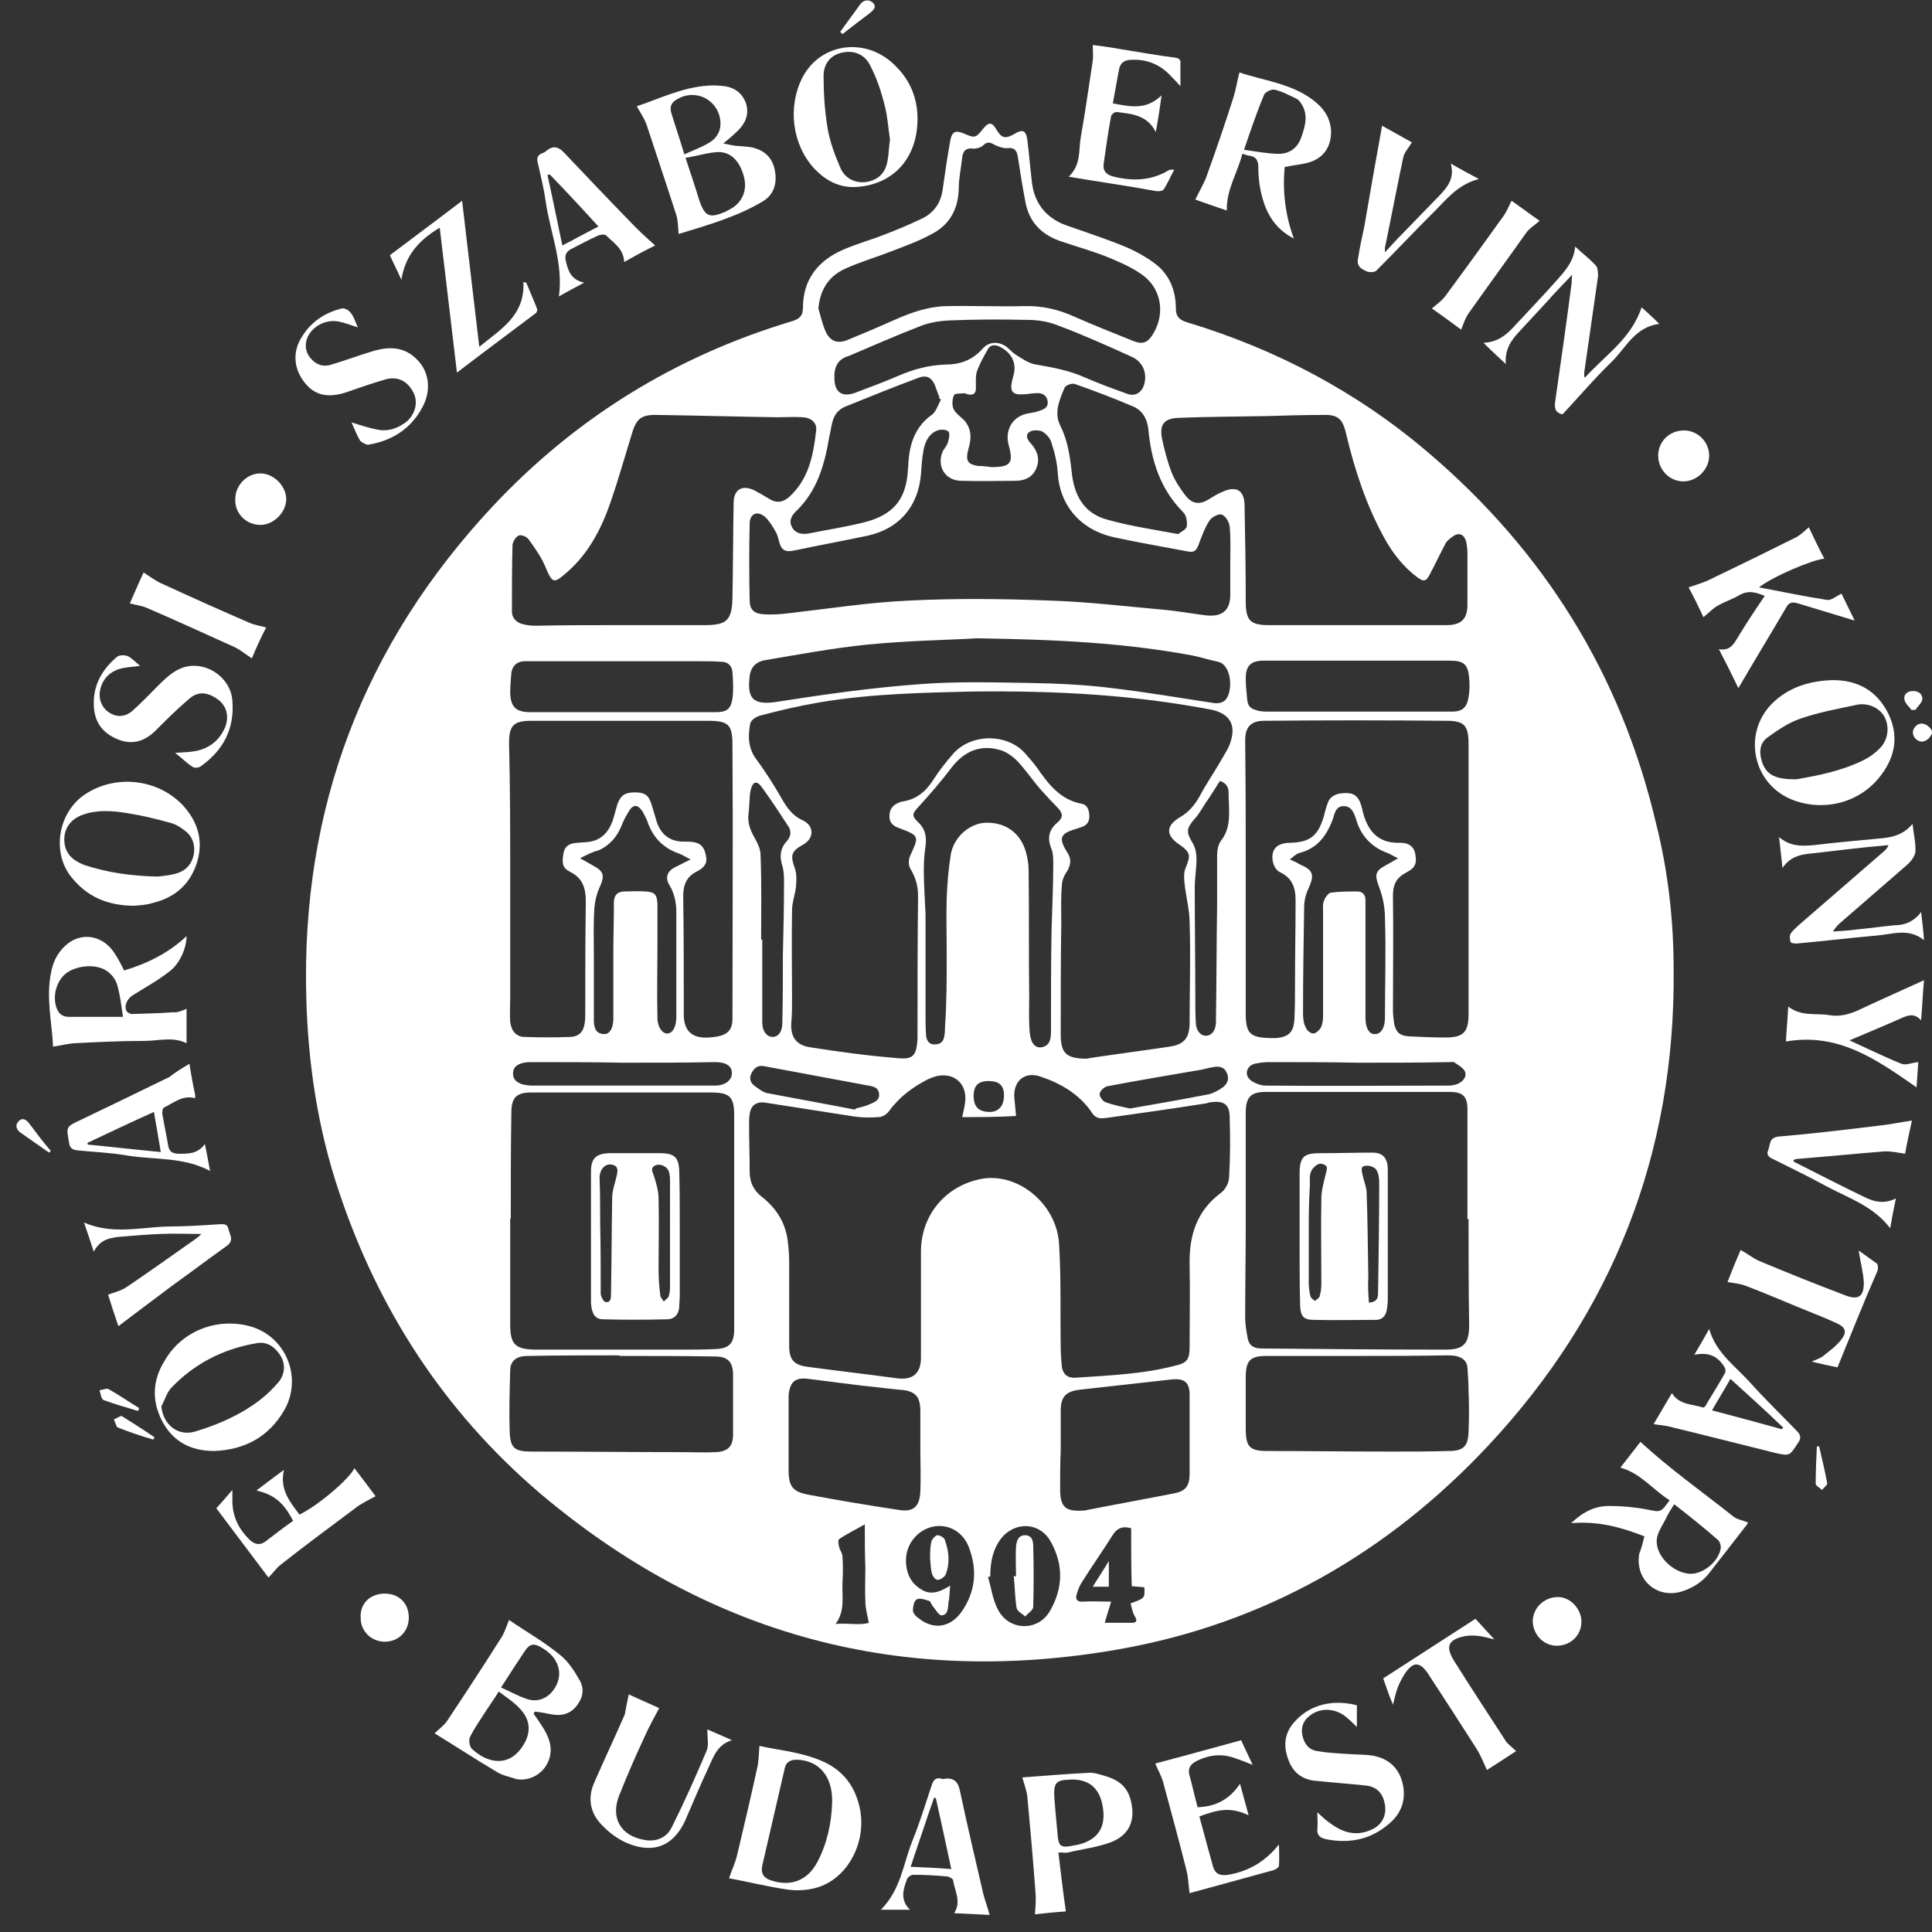 <svg width="72" height="72" viewBox="0 0 72 72" fill="none" xmlns="http://www.w3.org/2000/svg">
<rect x="0" y="0" width="72" height="72" fill="#333333" stroke="none"/>
<path d="M72 27.353C71.957 27.395 71.936 27.459 71.893 27.502C71.744 27.651 71.573 27.694 71.402 27.545C71.253 27.395 71.253 27.224 71.381 27.075C71.509 26.926 71.722 26.926 71.893 27.096C71.936 27.139 71.957 27.16 71.979 27.203C72 27.224 72 27.288 72 27.353Z" fill="white"/>
<path d="M62.372 36.146C62.436 42.976 60.109 48.909 55.455 53.882C51.719 57.874 47.13 60.499 41.728 61.459C33.638 62.889 26.401 60.968 20.103 55.633C16.559 52.602 14.104 48.824 12.631 44.406C11.841 42.058 11.478 39.625 11.414 37.17C11.222 30.127 13.549 24.023 18.352 18.879C21.448 15.571 25.184 13.266 29.539 11.964C29.795 11.879 29.923 11.772 29.923 11.473C29.923 10.427 30.478 9.723 31.396 9.317C31.93 9.083 32.485 8.933 33.018 8.72C33.467 8.549 33.915 8.357 34.363 8.144C34.812 7.93 35.068 7.546 35.132 7.055C35.217 6.457 35.303 5.86 35.409 5.262C35.474 4.899 35.602 4.835 35.943 4.985C36.327 5.156 36.37 5.134 36.626 4.814C36.84 4.537 36.968 4.537 37.139 4.835C37.331 5.156 37.459 5.177 37.779 5.006C38.121 4.793 38.249 4.857 38.291 5.262C38.355 5.774 38.398 6.308 38.462 6.842C38.569 7.61 39.017 8.144 39.743 8.4C40.469 8.656 41.195 8.891 41.921 9.189C42.326 9.36 42.711 9.574 43.052 9.83C43.586 10.235 43.821 10.833 43.821 11.495C43.821 11.793 43.949 11.921 44.226 12.007C47.556 13.01 50.588 14.611 53.235 16.873C57.547 20.544 60.408 25.133 61.71 30.661C62.159 32.432 62.372 34.268 62.372 36.146ZM36.135 25.773C34.556 25.816 32.527 25.837 30.521 26.179C29.773 26.307 29.048 26.477 28.322 26.67C28.172 26.712 27.98 26.84 27.959 26.968C27.874 27.417 27.874 27.843 28.151 28.249C28.471 28.676 28.77 29.145 29.048 29.615C29.261 29.999 29.475 30.362 29.88 30.554C30.072 30.64 30.222 30.767 30.243 31.002C30.243 31.237 30.094 31.387 29.902 31.493C29.475 31.728 29.453 31.899 29.624 32.368C29.688 32.56 29.688 32.795 29.667 33.009C29.645 33.307 29.517 33.606 29.517 33.926C29.496 35.036 29.517 36.125 29.517 37.235C29.517 37.491 29.517 37.768 29.496 38.024C29.432 38.579 29.624 38.942 30.179 39.027C31.268 39.198 32.357 39.347 33.445 39.433C34.043 39.497 34.15 39.326 34.193 38.729C34.193 38.686 34.193 38.622 34.193 38.579C34.193 36.85 34.193 35.122 34.214 33.393C34.214 33.03 34.129 32.71 33.936 32.39C33.851 32.262 33.851 32.048 33.915 31.899C34.257 31.152 34.278 31.152 33.488 30.853C33.296 30.789 33.147 30.661 33.147 30.426C33.147 30.191 33.232 30.042 33.445 29.935C33.51 29.914 33.574 29.871 33.638 29.871C34.15 29.786 34.492 29.508 34.769 29.081C34.983 28.74 35.239 28.42 35.495 28.121C36.157 27.331 37.523 27.31 38.206 28.078C38.355 28.249 38.505 28.42 38.633 28.59C39.06 29.209 39.508 29.807 40.319 29.956C40.533 29.999 40.597 30.213 40.597 30.426C40.597 30.64 40.49 30.767 40.277 30.832C40.213 30.853 40.149 30.874 40.085 30.896C39.508 31.066 39.444 31.237 39.764 31.749C39.935 32.005 39.914 32.219 39.764 32.475C39.658 32.624 39.572 32.816 39.572 33.009C39.53 33.457 39.551 33.926 39.551 34.375C39.53 35.762 39.53 37.149 39.53 38.536C39.53 39.241 39.722 39.433 40.426 39.454C40.49 39.454 40.533 39.454 40.597 39.433C41.6 39.283 42.582 39.156 43.586 39.006C44.119 38.921 44.312 38.707 44.333 38.174C44.333 36.914 44.376 35.634 44.333 34.375C44.333 33.884 44.184 33.371 44.141 32.88C44.119 32.71 44.119 32.496 44.184 32.347C44.376 31.877 44.376 31.771 43.949 31.472C43.436 31.13 43.436 30.767 43.991 30.447C44.312 30.255 44.525 29.999 44.717 29.658C44.952 29.209 45.251 28.783 45.507 28.334C45.635 28.1 45.806 27.865 45.87 27.609C46.062 26.99 45.806 26.606 45.187 26.456C42.283 25.901 39.444 25.73 36.135 25.773ZM35.858 41.631C35.9 41.439 35.943 41.269 35.965 41.098C36.071 40.351 35.495 39.903 34.79 40.137C34.726 40.159 34.641 40.201 34.577 40.223C34.001 40.521 33.51 40.884 33.125 41.418C33.04 41.525 32.89 41.631 32.741 41.631C32.442 41.653 32.143 41.653 31.844 41.61C30.756 41.439 29.645 41.269 28.557 41.098C28.194 41.034 27.98 41.183 27.938 41.525C27.916 41.653 27.916 41.802 27.916 41.93C27.916 42.506 27.938 43.083 27.938 43.659C27.938 44.043 28.066 44.342 28.386 44.598C28.962 45.046 29.304 45.623 29.368 46.348C29.411 46.668 29.411 46.989 29.411 47.309C29.411 48.269 29.411 49.23 29.411 50.169C29.411 50.681 29.603 50.873 30.094 50.937C31.204 51.086 32.314 51.214 33.424 51.364C34.022 51.449 34.321 51.172 34.321 50.596C34.321 49.272 34.321 47.97 34.321 46.647C34.321 45.281 35.239 44.193 36.562 43.936C37.907 43.68 39.359 44.833 39.466 46.327C39.551 47.629 39.508 48.931 39.53 50.211C39.53 50.446 39.551 50.702 39.572 50.937C39.615 51.215 39.786 51.364 40.085 51.343C41.323 51.257 42.582 51.214 43.799 50.894C44.248 50.788 44.333 50.66 44.333 50.19C44.333 49.166 44.354 48.162 44.333 47.138C44.312 46.049 44.589 45.132 45.507 44.449C45.678 44.321 45.806 44.064 45.806 43.851C45.849 43.125 45.849 42.378 45.827 41.653C45.827 41.162 45.614 41.012 45.144 41.076C45.08 41.076 45.016 41.098 44.952 41.119C43.735 41.311 42.518 41.482 41.301 41.653C41.088 41.674 40.874 41.738 40.704 41.482C40.234 40.778 39.53 40.372 38.761 40.116C38.185 39.924 37.758 40.287 37.8 40.906C37.822 41.119 37.843 41.333 37.864 41.589C37.181 41.631 36.541 41.631 35.858 41.631ZM46.425 32.774C46.425 34.439 46.425 36.082 46.425 37.747C46.425 38.515 46.575 38.665 47.343 38.686C47.407 38.686 47.471 38.686 47.556 38.686C48.047 38.643 48.218 38.451 48.24 37.96C48.261 37.555 48.261 37.17 48.261 36.765C48.261 35.698 48.282 34.609 48.282 33.542C48.282 33.073 48.154 32.71 47.685 32.496C47.556 32.432 47.45 32.24 47.428 32.069C47.364 31.643 47.599 31.408 48.09 31.408C48.816 31.387 49.115 31.152 49.328 30.447C49.371 30.277 49.414 30.106 49.478 29.935C49.542 29.722 49.713 29.615 49.926 29.572C50.438 29.508 50.631 29.615 50.759 30.127C50.929 30.917 51.314 31.451 52.21 31.408C52.467 31.408 52.701 31.536 52.744 31.835C52.808 32.176 52.744 32.347 52.403 32.518C52.04 32.71 51.911 32.966 51.911 33.371C51.933 34.801 51.911 36.231 51.911 37.64C51.911 37.811 51.933 37.982 51.954 38.131C52.018 38.472 52.168 38.6 52.509 38.622C52.958 38.643 53.406 38.665 53.854 38.665C54.537 38.665 54.729 38.472 54.729 37.789C54.729 36.189 54.729 34.609 54.729 33.009C54.729 31.258 54.729 29.508 54.729 27.758C54.729 27.032 54.58 26.862 53.897 26.862C51.634 26.84 49.371 26.84 47.108 26.862C46.617 26.862 46.404 27.096 46.404 27.587C46.425 29.337 46.425 31.066 46.425 32.774ZM19.014 32.688C19.014 34.182 19.014 35.698 19.014 37.192C19.014 37.491 18.993 37.789 19.014 38.088C19.057 38.43 19.249 38.643 19.548 38.643C20.124 38.665 20.701 38.665 21.277 38.643C21.576 38.622 21.747 38.451 21.789 38.131C21.811 38.003 21.811 37.853 21.811 37.725C21.811 36.359 21.811 34.972 21.832 33.606C21.832 33.115 21.725 32.731 21.256 32.496C20.957 32.347 20.935 32.176 21 31.792C21.064 31.493 21.256 31.429 21.512 31.408C21.619 31.408 21.704 31.387 21.811 31.387C22.344 31.365 22.665 31.066 22.835 30.575C22.899 30.383 22.942 30.191 23.006 29.978C23.134 29.636 23.284 29.53 23.668 29.53C24.031 29.53 24.18 29.636 24.287 29.999C24.351 30.213 24.415 30.426 24.479 30.64C24.65 31.13 24.992 31.365 25.483 31.365C25.611 31.365 25.739 31.365 25.867 31.387C26.08 31.429 26.208 31.536 26.273 31.749C26.379 32.091 26.337 32.283 25.974 32.475C25.589 32.667 25.461 32.966 25.461 33.393C25.483 34.865 25.483 36.338 25.483 37.811C25.483 38.43 25.803 38.707 26.422 38.665C27.062 38.622 27.297 38.451 27.297 37.96C27.297 34.567 27.319 31.173 27.297 27.779C27.297 26.99 27.148 26.862 26.358 26.862C24.18 26.862 21.982 26.862 19.804 26.862C19.142 26.862 18.971 27.032 18.971 27.694C19.014 29.38 19.014 31.045 19.014 32.688ZM45.849 20.992C45.849 20.544 45.87 20.075 45.827 19.626C45.806 19.456 45.678 19.221 45.528 19.178C45.422 19.135 45.166 19.264 45.08 19.392C44.909 19.648 44.803 19.947 44.696 20.224C44.589 20.523 44.525 20.608 44.226 20.544C43.33 20.373 42.454 20.224 41.558 20.032C40.149 19.733 39.487 18.709 39.423 17.663C39.401 17.279 39.316 16.894 39.188 16.51C39.145 16.339 38.996 16.169 38.846 16.083C38.718 16.019 38.462 16.019 38.355 16.105C38.185 16.233 38.313 16.425 38.441 16.553C38.676 16.83 38.761 17.129 38.612 17.471C38.462 17.812 38.163 17.919 37.822 17.919C37.16 17.919 36.498 17.94 35.836 17.919C35.239 17.919 34.918 17.407 35.111 16.873C35.153 16.745 35.281 16.638 35.324 16.489C35.367 16.361 35.409 16.147 35.345 16.083C35.26 15.998 35.047 15.998 34.94 16.041C34.641 16.147 34.492 16.425 34.427 16.724C34.363 17.044 34.342 17.364 34.321 17.684C34.214 18.879 33.51 19.712 32.314 19.968C31.396 20.16 30.478 20.331 29.56 20.523C29.261 20.587 29.112 20.48 29.048 20.224C29.005 20.096 28.984 19.947 28.92 19.84C28.813 19.648 28.685 19.434 28.535 19.285C28.236 19.007 27.938 19.135 27.938 19.52C27.916 20.48 27.916 21.441 27.938 22.38C27.938 22.721 28.108 22.87 28.45 22.892C28.77 22.913 29.112 22.892 29.432 22.849C30.926 22.678 32.421 22.444 33.915 22.38C35.644 22.294 37.373 22.316 39.081 22.38C40.49 22.422 41.921 22.593 43.33 22.721C43.863 22.764 44.418 22.87 44.952 22.934C45.55 22.999 45.849 22.742 45.849 22.166C45.849 21.782 45.849 21.377 45.849 20.992ZM54.729 45.43C54.708 45.43 54.687 45.43 54.687 45.43C54.687 44.064 54.687 42.699 54.687 41.333C54.687 40.842 54.495 40.692 54.025 40.692C51.741 40.692 49.456 40.692 47.172 40.692C46.617 40.692 46.425 40.884 46.425 41.461C46.425 42.827 46.425 44.193 46.425 45.559C46.425 46.732 46.404 47.928 46.404 49.102C46.404 49.336 46.446 49.592 46.489 49.827C46.532 50.126 46.703 50.254 47.001 50.254C49.286 50.275 51.591 50.297 53.876 50.297C54.559 50.297 54.751 50.062 54.751 49.379C54.729 48.077 54.729 46.754 54.729 45.43ZM19.035 45.409H19.014C19.014 46.732 19.014 48.034 19.014 49.358C19.014 50.083 19.185 50.275 19.911 50.297C19.975 50.297 20.039 50.297 20.124 50.297C21.875 50.297 23.625 50.297 25.397 50.297C25.824 50.297 26.251 50.297 26.678 50.275C27.169 50.254 27.361 50.062 27.361 49.55C27.361 46.882 27.361 44.214 27.361 41.567C27.361 40.863 27.19 40.714 26.486 40.714C24.244 40.714 22.024 40.714 19.783 40.714C19.249 40.714 19.057 40.906 19.057 41.461C19.035 42.763 19.035 44.086 19.035 45.409ZM23.177 23.297C24.202 23.297 25.226 23.297 26.251 23.297C27.084 23.297 27.276 23.127 27.297 22.273C27.319 21.099 27.319 19.925 27.34 18.751C27.34 18.239 27.66 18.047 28.13 18.282C28.322 18.388 28.514 18.495 28.685 18.602C28.941 18.751 29.154 18.73 29.389 18.538C30.137 17.876 30.307 16.98 30.414 16.062C30.457 15.763 30.243 15.571 29.923 15.55C29.603 15.528 29.282 15.55 28.962 15.55C27.489 15.528 25.995 15.486 24.522 15.464C23.903 15.443 23.711 15.592 23.54 16.19C23.284 17.022 23.049 17.855 22.771 18.666C22.43 19.669 21.96 20.587 21.17 21.291C20.615 21.782 20.594 21.761 20.295 21.056C20.146 20.715 19.911 20.395 19.697 20.096C19.612 19.989 19.398 19.904 19.313 19.968C19.206 20.032 19.099 20.203 19.099 20.331C19.078 21.142 19.078 21.974 19.078 22.785C19.078 23.02 19.228 23.191 19.462 23.255C19.612 23.297 19.783 23.319 19.953 23.319C21.021 23.297 22.088 23.297 23.177 23.297ZM50.609 23.297C51.719 23.297 52.808 23.297 53.918 23.297C54.452 23.297 54.687 23.063 54.687 22.55C54.687 21.889 54.687 21.248 54.687 20.587C54.687 20.459 54.665 20.331 54.644 20.203C54.559 19.882 54.345 19.818 54.089 20.032C54.004 20.096 53.897 20.181 53.854 20.288C53.662 20.651 53.491 21.014 53.299 21.377C53.15 21.675 53.064 21.697 52.808 21.505C52.296 21.12 51.911 20.629 51.591 20.053C50.908 18.815 50.481 17.492 50.161 16.147C50.033 15.592 49.841 15.443 49.286 15.464C48.581 15.464 47.877 15.486 47.172 15.507C46.084 15.528 45.016 15.528 43.927 15.571C43.372 15.592 43.202 15.827 43.308 16.361C43.394 16.766 43.5 17.172 43.65 17.577C43.778 17.898 43.97 18.196 44.184 18.474C44.44 18.794 44.717 18.815 45.059 18.602C45.23 18.495 45.4 18.388 45.571 18.324C46.084 18.09 46.382 18.282 46.382 18.858C46.404 20.053 46.425 21.227 46.425 22.422C46.425 23.127 46.596 23.297 47.3 23.297C48.432 23.297 49.52 23.297 50.609 23.297ZM30.499 11.495C30.585 11.793 30.649 12.092 30.777 12.37C30.948 12.732 31.225 12.818 31.588 12.668C32.164 12.434 32.762 12.178 33.339 11.921C33.958 11.644 34.577 11.431 35.239 11.409C36.199 11.388 37.16 11.431 38.142 11.409C38.804 11.388 39.401 11.516 40.021 11.793C40.746 12.113 41.494 12.412 42.241 12.711C42.561 12.839 42.753 12.775 42.924 12.519C43.415 11.793 43.33 10.854 42.646 10.299C42.262 10.001 41.814 9.808 41.365 9.616C40.746 9.36 40.106 9.189 39.487 8.976C38.782 8.72 38.334 8.25 38.206 7.482C38.099 6.927 38.014 6.372 37.928 5.817C37.886 5.604 37.8 5.497 37.566 5.518C37.416 5.54 37.245 5.476 37.096 5.412C36.904 5.305 36.797 5.262 36.648 5.412C36.562 5.497 36.391 5.54 36.285 5.54C36.007 5.497 35.879 5.625 35.858 5.881C35.815 6.265 35.73 6.65 35.73 7.034C35.708 7.802 35.388 8.378 34.726 8.72C34.257 8.976 33.744 9.168 33.232 9.36C32.634 9.595 32.036 9.766 31.481 10.022C30.884 10.299 30.563 10.79 30.499 11.495ZM50.588 50.532C49.456 50.532 48.325 50.532 47.194 50.532C46.596 50.532 46.425 50.702 46.425 51.321C46.425 51.962 46.425 52.602 46.425 53.242C46.425 53.925 46.575 54.075 47.236 54.075C48.773 54.075 50.289 54.096 51.826 54.096C52.552 54.096 53.278 54.096 53.982 54.075C54.537 54.075 54.708 53.904 54.729 53.37C54.751 52.858 54.751 52.346 54.729 51.855C54.729 51.556 54.708 51.257 54.687 50.958C54.665 50.702 54.473 50.574 54.238 50.532C54.132 50.51 54.004 50.51 53.897 50.51C52.787 50.532 51.677 50.532 50.588 50.532ZM23.134 50.532C23.07 50.51 23.006 50.51 22.921 50.51C21.832 50.51 20.765 50.51 19.676 50.532C19.249 50.532 19.035 50.702 19.014 51.044C18.993 51.812 18.971 52.559 18.993 53.327C19.014 53.968 19.163 54.096 19.825 54.096C21.683 54.096 23.54 54.117 25.419 54.117C25.846 54.117 26.251 54.139 26.678 54.117C27.126 54.096 27.319 53.904 27.319 53.456C27.319 52.709 27.319 51.983 27.319 51.236C27.319 50.766 27.126 50.553 26.657 50.553C25.504 50.532 24.308 50.532 23.134 50.532ZM36.413 23.788C35.324 23.852 33.808 23.874 32.314 24.023C31.054 24.151 29.795 24.386 28.535 24.599C28.215 24.642 27.98 24.834 27.938 25.197C27.852 25.944 27.98 26.307 28.941 26.157C30.713 25.88 32.506 25.624 34.299 25.496C35.666 25.389 37.075 25.432 38.441 25.453C39.444 25.474 40.448 25.517 41.451 25.645C42.711 25.794 43.97 26.008 45.23 26.2C45.358 26.221 45.528 26.2 45.635 26.115C45.955 25.859 45.934 24.791 45.4 24.663C45.08 24.599 44.76 24.493 44.44 24.429C41.921 23.959 39.38 23.831 36.413 23.788ZM35.281 35.57C35.281 34.865 35.26 34.161 35.281 33.457C35.303 32.923 35.345 32.39 35.431 31.856C35.538 31.194 36.135 30.682 36.733 30.661C37.459 30.64 38.014 31.024 38.227 31.728C38.291 31.963 38.334 32.197 38.334 32.454C38.355 34.012 38.334 35.57 38.355 37.128C38.355 37.576 38.334 38.046 38.377 38.494C38.419 38.899 38.59 39.07 38.825 39.027C39.145 38.963 39.167 38.686 39.167 38.43C39.167 37.17 39.167 35.933 39.188 34.673C39.209 33.862 39.252 33.03 39.252 32.219C39.252 32.027 39.252 31.813 39.188 31.643C39.017 31.237 39.081 30.917 39.423 30.64C39.636 30.447 39.615 30.298 39.38 30.063C39.167 29.85 38.975 29.636 38.782 29.423C38.484 29.081 38.227 28.697 37.907 28.356C37.736 28.185 37.502 28.014 37.267 27.95C36.541 27.737 35.943 27.993 35.474 28.59C35.089 29.103 34.662 29.594 34.235 30.063C34.001 30.319 33.958 30.383 34.214 30.64C34.492 30.896 34.534 31.194 34.492 31.536C34.449 31.813 34.427 32.112 34.427 32.411C34.427 32.966 34.47 33.521 34.492 34.076C34.492 35.335 34.492 36.573 34.492 37.832C34.492 38.088 34.492 38.344 34.513 38.6C34.534 38.793 34.641 38.942 34.854 38.921C35.068 38.921 35.175 38.793 35.196 38.579C35.217 38.472 35.217 38.387 35.217 38.28C35.281 37.405 35.281 36.487 35.281 35.57ZM34.299 54.075C34.299 53.584 34.299 53.093 34.299 52.602C34.299 52.026 34.107 51.833 33.531 51.791C33.061 51.748 32.592 51.684 32.143 51.641C31.46 51.556 30.798 51.471 30.115 51.385C29.624 51.321 29.432 51.513 29.389 52.004C29.389 52.132 29.389 52.282 29.389 52.41C29.389 53.199 29.389 54.01 29.389 54.8C29.389 55.376 29.539 55.59 30.094 55.697C31.225 55.91 32.378 56.102 33.51 56.273C34.043 56.358 34.278 56.145 34.299 55.569C34.321 55.078 34.299 54.565 34.299 54.075ZM39.53 54.053C39.508 54.523 39.508 55.014 39.508 55.483C39.508 56.166 39.7 56.337 40.362 56.294C40.405 56.294 40.469 56.294 40.512 56.273C41.6 56.059 42.668 55.867 43.757 55.654C44.184 55.569 44.333 55.376 44.333 54.928C44.333 53.946 44.333 52.965 44.333 51.983C44.333 51.513 44.141 51.364 43.671 51.407C42.518 51.535 41.387 51.663 40.234 51.791C39.722 51.855 39.53 52.047 39.53 52.58C39.53 53.05 39.53 53.562 39.53 54.053ZM35.068 14.888C35.047 14.867 35.025 14.867 35.004 14.845C35.004 14.803 35.004 14.76 34.983 14.739C34.94 14.611 34.876 14.461 34.833 14.333C34.705 14.056 34.513 13.97 34.235 14.077C33.317 14.418 32.421 14.781 31.524 15.144C31.247 15.251 31.076 15.464 31.012 15.763C30.969 15.934 30.948 16.105 30.905 16.275C30.734 17.3 30.457 18.303 29.667 19.05C29.496 19.221 29.389 19.413 29.517 19.648C29.645 19.882 29.88 19.925 30.137 19.882C30.777 19.754 31.439 19.648 32.079 19.498C33.296 19.221 33.744 18.623 33.83 17.599C33.83 17.492 33.851 17.385 33.851 17.279C33.894 16.532 34.107 15.891 34.748 15.443C34.897 15.315 34.961 15.08 35.068 14.888ZM31.097 14.098C31.097 14.611 31.375 14.824 31.887 14.632C32.442 14.418 32.976 14.226 33.51 13.992C34.065 13.757 34.62 13.607 35.239 13.586C35.751 13.586 36.221 13.437 36.605 13.01C36.84 12.732 37.181 12.711 37.48 12.903C37.608 12.989 37.715 13.138 37.864 13.223C38.099 13.373 38.334 13.543 38.612 13.586C39.231 13.693 39.828 13.8 40.405 14.056C40.939 14.29 41.472 14.483 42.006 14.675C42.283 14.781 42.518 14.653 42.625 14.376C42.775 13.928 42.604 13.479 42.155 13.287C41.259 12.882 40.362 12.476 39.444 12.135C39.081 11.985 38.676 11.921 38.27 11.921C37.288 11.9 36.327 11.9 35.345 11.943C34.983 11.964 34.577 12.028 34.235 12.178C33.36 12.519 32.485 12.903 31.631 13.266C31.247 13.373 31.076 13.65 31.097 14.098ZM43.906 19.904C44.013 19.818 44.205 19.733 44.226 19.626C44.248 19.456 44.226 19.221 44.098 19.093C43.244 18.239 42.903 17.172 42.796 15.998C42.753 15.614 42.582 15.294 42.219 15.144C41.515 14.845 40.789 14.568 40.063 14.312C39.957 14.269 39.722 14.354 39.679 14.44C39.487 14.888 39.273 15.379 39.508 15.848C39.786 16.404 39.871 16.98 39.935 17.556C40.021 18.452 40.383 19.135 41.28 19.37C42.113 19.605 42.988 19.733 43.906 19.904ZM23.198 26.541C24.351 26.541 25.504 26.541 26.657 26.541C27.084 26.541 27.233 26.435 27.297 26.029C27.34 25.709 27.319 25.368 27.297 25.047C27.276 24.813 27.126 24.663 26.892 24.663C26.593 24.642 26.315 24.642 26.016 24.642C23.945 24.642 21.875 24.642 19.825 24.642C19.719 24.642 19.633 24.642 19.526 24.642C19.249 24.663 19.099 24.813 19.057 25.069C19.035 25.325 19.014 25.581 19.014 25.837C19.035 26.371 19.249 26.541 19.783 26.541C20.914 26.541 22.046 26.541 23.198 26.541ZM50.609 24.621C50.118 24.621 49.627 24.621 49.158 24.621C48.474 24.621 47.77 24.621 47.087 24.621C46.617 24.621 46.425 24.813 46.425 25.282C46.425 25.496 46.446 25.73 46.468 25.944C46.489 26.328 46.575 26.413 46.937 26.499C47.066 26.52 47.194 26.52 47.322 26.52C49.029 26.52 50.737 26.52 52.445 26.52C53 26.52 53.555 26.52 54.11 26.52C54.495 26.52 54.665 26.371 54.729 25.987C54.772 25.752 54.772 25.496 54.751 25.261C54.708 24.77 54.559 24.621 54.046 24.621C52.894 24.621 51.762 24.621 50.609 24.621ZM21.619 31.984C21.811 32.091 21.96 32.176 22.11 32.262C22.515 32.475 22.537 32.646 22.344 33.073C22.238 33.307 22.174 33.563 22.152 33.82C22.11 34.417 22.131 35.036 22.131 35.634C22.131 36.423 22.131 37.213 22.131 38.003C22.131 38.259 22.174 38.515 22.494 38.536C22.707 38.558 22.857 38.344 22.857 37.96C22.857 37.17 22.857 36.381 22.857 35.591C22.857 34.929 22.878 34.289 22.878 33.627C22.878 33.35 23.027 33.222 23.284 33.222C23.54 33.222 23.796 33.201 24.052 33.222C24.394 33.243 24.479 33.329 24.501 33.67C24.501 34.225 24.501 34.759 24.501 35.314C24.501 36.189 24.479 37.064 24.501 37.939C24.501 38.28 24.693 38.536 24.885 38.515C25.077 38.494 25.205 38.259 25.205 37.896C25.205 36.594 25.205 35.292 25.205 34.012C25.205 33.649 25.141 33.307 24.949 32.987C24.778 32.71 24.863 32.475 25.141 32.326C25.312 32.24 25.483 32.155 25.739 32.027C25.547 31.941 25.44 31.856 25.312 31.813C24.757 31.621 24.372 31.258 24.159 30.703C24.116 30.554 24.031 30.405 23.967 30.277C23.775 29.956 23.583 29.956 23.412 30.277C23.305 30.447 23.22 30.618 23.156 30.789C22.985 31.194 22.729 31.493 22.323 31.685C22.067 31.749 21.875 31.856 21.619 31.984ZM48.069 32.027C48.261 32.112 48.346 32.155 48.453 32.219C48.944 32.432 48.987 32.603 48.773 33.094C48.667 33.307 48.602 33.563 48.602 33.798C48.581 35.122 48.56 36.445 48.56 37.768C48.56 37.96 48.581 38.152 48.667 38.302C48.709 38.408 48.837 38.515 48.944 38.515C49.029 38.515 49.158 38.408 49.222 38.302C49.286 38.174 49.307 38.024 49.307 37.875C49.307 36.594 49.307 35.292 49.307 34.012C49.307 33.862 49.286 33.692 49.35 33.542C49.392 33.435 49.52 33.265 49.606 33.265C49.926 33.222 50.268 33.222 50.588 33.222C50.78 33.222 50.887 33.35 50.887 33.542C50.887 33.67 50.887 33.798 50.887 33.926C50.887 35.271 50.887 36.594 50.887 37.939C50.887 38.323 51.036 38.558 51.25 38.536C51.463 38.536 51.613 38.302 51.613 37.939C51.613 36.701 51.655 35.442 51.613 34.204C51.613 33.798 51.527 33.393 51.378 33.009C51.228 32.603 51.25 32.454 51.655 32.24C51.783 32.176 51.911 32.091 52.104 31.984C51.911 31.899 51.826 31.835 51.719 31.792C51.122 31.579 50.716 31.152 50.545 30.554C50.46 30.298 50.374 30.042 50.076 30.042C49.777 30.042 49.734 30.319 49.67 30.533C49.435 31.152 49.094 31.621 48.41 31.792C48.282 31.835 48.218 31.92 48.069 32.027ZM45.464 29.103C45.272 29.402 45.102 29.679 44.909 29.956C44.781 30.149 44.675 30.362 44.504 30.533C44.205 30.896 44.205 31.002 44.44 31.408C44.546 31.579 44.589 31.792 44.589 32.005C44.589 32.368 44.525 32.731 44.525 33.073C44.525 34.46 44.546 35.847 44.546 37.213C44.546 37.533 44.546 37.853 44.568 38.174C44.589 38.387 44.717 38.6 44.952 38.6C45.187 38.579 45.294 38.387 45.315 38.131C45.315 38.088 45.315 38.046 45.315 38.024C45.336 36.616 45.336 35.207 45.358 33.777C45.358 33.137 45.358 32.518 45.358 31.877C45.358 31.685 45.4 31.472 45.507 31.323C45.763 31.002 45.806 30.64 45.806 30.255C45.806 30.02 45.785 29.764 45.785 29.53C45.785 29.359 45.721 29.188 45.464 29.103ZM28.365 35.015C28.386 35.015 28.386 35.015 28.407 35.015C28.407 36.039 28.407 37.085 28.407 38.11C28.407 38.43 28.578 38.643 28.791 38.643C29.005 38.643 29.154 38.451 29.154 38.131C29.176 37.277 29.176 36.445 29.176 35.591C29.197 34.695 29.218 33.798 29.218 32.902C29.218 32.688 29.218 32.475 29.154 32.262C29.048 31.92 29.069 31.621 29.325 31.344C29.475 31.173 29.496 30.981 29.389 30.81C29.069 30.319 28.749 29.828 28.407 29.359C28.215 29.081 28.066 29.103 27.98 29.423C27.916 29.7 27.938 30.02 27.895 30.319C27.852 30.661 27.959 30.938 28.13 31.237C28.236 31.429 28.343 31.643 28.343 31.856C28.386 32.902 28.365 33.948 28.365 35.015ZM36.947 17.407C37.672 17.407 37.779 17.257 37.587 16.574C37.438 15.998 37.758 15.486 38.355 15.4C38.484 15.379 38.612 15.358 38.718 15.315C38.932 15.251 39.081 15.165 39.039 14.931C38.996 14.717 38.825 14.632 38.612 14.653C38.441 14.653 38.291 14.696 38.121 14.696C37.736 14.717 37.63 14.589 37.715 14.205C37.736 14.141 37.736 14.098 37.758 14.034C37.907 13.543 37.715 13.159 37.267 12.925C37.096 12.839 36.904 12.839 36.818 13.01C36.669 13.266 36.52 13.543 36.413 13.821C36.349 14.013 36.37 14.248 36.37 14.461C36.37 14.675 36.263 14.739 36.071 14.696C36.029 14.696 35.986 14.653 35.922 14.653C35.794 14.675 35.602 14.653 35.559 14.717C35.495 14.845 35.474 15.037 35.516 15.187C35.559 15.336 35.708 15.464 35.836 15.571C36.135 15.827 36.221 16.169 36.135 16.553C36.114 16.638 36.093 16.724 36.071 16.809C35.986 17.172 36.071 17.3 36.434 17.364C36.605 17.364 36.776 17.385 36.947 17.407ZM23.198 39.604C22.088 39.582 20.957 39.582 19.847 39.582C19.74 39.582 19.633 39.582 19.526 39.604C19.313 39.646 19.121 39.753 19.121 39.988C19.099 40.223 19.27 40.351 19.484 40.415C19.59 40.436 19.719 40.457 19.825 40.457C22.088 40.457 24.372 40.457 26.635 40.457C27.02 40.457 27.276 40.265 27.276 39.988C27.276 39.732 27.062 39.582 26.657 39.582C25.504 39.604 24.351 39.604 23.198 39.604ZM50.609 39.604C49.499 39.582 48.41 39.582 47.3 39.582C47.108 39.582 46.937 39.604 46.745 39.646C46.446 39.732 46.361 40.073 46.617 40.265C46.767 40.372 46.98 40.457 47.172 40.457C49.435 40.479 51.719 40.457 53.982 40.457C54.089 40.457 54.217 40.436 54.324 40.393C54.516 40.308 54.665 40.137 54.601 39.945C54.537 39.796 54.367 39.71 54.217 39.604C54.174 39.561 54.089 39.582 54.025 39.582C52.894 39.604 51.762 39.604 50.609 39.604ZM36.904 58.749C36.882 58.749 36.861 58.77 36.818 58.77C36.947 59.175 36.989 59.624 37.203 60.008C37.63 60.798 38.718 60.798 39.145 60.008C39.615 59.175 39.636 58.322 39.167 57.468C38.804 56.785 37.971 56.678 37.416 57.212C37.011 57.639 36.904 58.194 36.904 58.749ZM35.409 59.09C35.388 59.325 35.388 59.538 35.345 59.73C35.324 59.922 35.345 60.179 35.089 60.2C34.983 60.2 34.854 59.965 34.748 59.837C34.705 59.794 34.684 59.688 34.641 59.666C34.492 59.624 34.299 59.538 34.171 59.602C34.065 59.645 34.022 59.88 34.022 60.008C34.022 60.115 34.129 60.243 34.235 60.307C34.79 60.755 35.409 60.648 35.815 60.093C36.349 59.346 36.434 58.535 36.114 57.681C35.922 57.148 35.452 56.849 34.961 56.87C34.427 56.892 33.958 57.276 33.808 57.809C33.68 58.3 33.83 58.877 34.193 59.133C34.556 59.432 34.876 59.432 35.409 59.09ZM42.155 56.956C41.814 56.849 41.6 56.977 41.451 57.233C41.088 57.809 40.682 58.386 40.319 58.962C40.234 59.09 40.17 59.261 40.127 59.41C40.063 59.602 40.149 59.709 40.362 59.688C40.682 59.666 41.003 59.688 41.408 59.688C41.323 59.987 41.237 60.221 41.173 60.477C41.494 60.477 41.835 60.477 42.177 60.477C42.369 60.477 42.39 60.392 42.283 60.221C42.198 60.072 42.177 59.901 42.134 59.752C42.668 59.56 42.668 59.56 42.646 59.154C42.497 59.133 42.348 59.133 42.177 59.111C42.155 58.428 42.155 57.703 42.155 56.956ZM31.866 41.354C31.866 41.333 31.887 41.333 31.887 41.311C32.036 41.269 32.186 41.247 32.335 41.183C32.527 41.098 32.784 41.034 32.762 40.778C32.741 40.479 32.463 40.479 32.25 40.436C30.99 40.201 29.731 39.967 28.471 39.732C28.258 39.689 28.108 39.796 28.023 39.967C27.916 40.137 27.938 40.329 28.108 40.457C28.258 40.564 28.407 40.692 28.578 40.735C29.688 40.948 30.777 41.14 31.866 41.354ZM42.113 41.311C43.095 41.14 44.077 40.97 45.059 40.778C45.23 40.735 45.422 40.628 45.571 40.521C45.763 40.372 45.827 40.18 45.699 39.945C45.593 39.732 45.379 39.732 45.187 39.774C45.016 39.796 44.845 39.86 44.675 39.881C43.543 40.073 42.412 40.265 41.28 40.479C41.152 40.5 41.003 40.65 40.981 40.756C40.96 40.842 41.088 41.034 41.195 41.076C41.494 41.183 41.814 41.247 42.113 41.311ZM32.229 56.806C31.866 57.02 31.545 57.169 31.268 57.361C31.225 57.383 31.247 57.553 31.268 57.639C31.289 57.745 31.375 57.852 31.396 57.98C31.417 58.322 31.417 58.663 31.396 59.005C31.375 59.496 31.503 60.029 31.14 60.52C31.61 60.477 32.036 60.584 32.378 60.477C32.314 60.157 32.25 59.922 32.25 59.688C32.229 59.261 32.25 58.855 32.25 58.428C32.229 57.916 32.229 57.404 32.229 56.806ZM36.285 40.842C36.285 41.247 36.477 41.439 36.882 41.439C37.224 41.439 37.416 41.204 37.416 40.82C37.416 40.457 37.245 40.287 36.84 40.287C36.456 40.287 36.285 40.457 36.285 40.842Z" fill="white"/>
<path d="M23.732 3.96C24.565 3.683 25.419 3.256 26.379 3.192C26.593 3.171 26.806 3.192 27.02 3.213C27.404 3.277 27.681 3.491 27.809 3.875C27.916 4.259 27.788 4.579 27.511 4.857C27.361 5.006 27.19 5.156 26.956 5.348C27.169 5.39 27.276 5.412 27.404 5.433C27.617 5.454 27.831 5.454 28.044 5.497C28.493 5.604 28.791 5.881 28.877 6.351C28.962 6.82 28.855 7.247 28.429 7.503C28.002 7.759 27.532 7.973 27.062 8.144C26.443 8.378 25.846 8.549 25.29 8.72C25.269 8.464 25.269 8.229 25.205 8.016C24.842 6.884 24.458 5.753 24.095 4.643C24.009 4.409 23.86 4.195 23.732 3.96ZM25.547 5.881C25.739 6.457 25.91 6.97 26.059 7.461C26.272 8.08 26.443 8.144 27.041 7.887C27.126 7.845 27.19 7.802 27.276 7.759C27.681 7.503 27.852 7.076 27.724 6.586C27.575 6.009 27.233 5.646 26.742 5.668C26.358 5.689 25.974 5.817 25.547 5.881ZM25.504 5.753C25.824 5.604 26.123 5.497 26.379 5.348C26.699 5.177 26.87 4.899 26.849 4.537C26.785 3.726 25.931 3.277 25.226 3.704C25.034 3.811 24.949 3.96 25.013 4.195C25.162 4.686 25.333 5.177 25.504 5.753Z" fill="white"/>
<path d="M16.196 64.597C16.367 64.426 16.559 64.298 16.666 64.127C17.349 63.103 18.032 62.057 18.694 61.011C18.801 60.84 18.865 60.627 18.971 60.371C19.59 60.798 20.274 61.182 20.871 61.673C21.17 61.908 21.405 62.27 21.597 62.612C21.789 62.932 21.725 63.273 21.49 63.572C21.256 63.871 20.935 63.956 20.573 63.892C20.359 63.85 20.145 63.807 19.932 63.786C19.911 63.807 19.889 63.85 19.889 63.871C19.996 64.021 20.103 64.17 20.209 64.341C20.444 64.704 20.615 65.109 20.466 65.557C20.295 66.07 19.783 66.39 19.249 66.304C19.014 66.219 18.736 66.176 18.502 66.027C17.712 65.557 16.965 65.066 16.196 64.597ZM18.587 63.039C18.416 63.316 18.245 63.551 18.096 63.786C17.904 64.085 17.691 64.383 17.52 64.725C17.456 64.832 17.498 65.088 17.584 65.173C18.203 65.749 19.035 65.877 19.548 64.96C19.804 64.49 19.74 64.042 19.356 63.658C19.142 63.423 18.865 63.252 18.587 63.039ZM18.672 62.889C19.014 63.039 19.313 63.209 19.633 63.316C19.996 63.444 20.38 63.316 20.615 62.996C21.021 62.462 20.871 61.801 20.209 61.417C19.911 61.225 19.74 61.246 19.548 61.545C19.249 61.993 18.971 62.42 18.672 62.889Z" fill="white"/>
<path d="M48.218 8.891C47.428 8.485 47.108 7.802 46.959 6.991C46.916 6.756 46.895 6.5 46.895 6.265C46.895 5.988 46.831 5.839 46.532 5.796C46.468 5.796 46.404 5.753 46.297 5.732C46.126 6.436 45.699 7.055 45.721 7.845C45.336 7.717 44.909 7.567 44.546 7.439C44.675 7.162 44.845 6.884 44.952 6.607C45.315 5.604 45.657 4.601 45.977 3.597C46.062 3.32 46.105 3.021 46.19 2.701C47.087 3 48.09 3.107 48.901 3.704C49.307 4.003 49.584 4.366 49.606 4.899C49.606 5.497 49.307 5.924 48.709 6.073C48.453 6.137 48.176 6.159 47.877 6.223C47.791 7.14 47.898 8.016 48.218 8.891ZM46.361 5.582C46.831 5.646 47.258 5.732 47.663 5.732C48.069 5.732 48.368 5.497 48.496 5.113C48.645 4.686 48.773 4.259 48.474 3.832C48.432 3.768 48.389 3.726 48.325 3.683C48.047 3.555 47.791 3.405 47.492 3.341C47.386 3.32 47.151 3.427 47.108 3.533C46.831 4.195 46.617 4.835 46.361 5.582Z" fill="white"/>
<path d="M61.283 57.255C60.408 56.913 59.554 56.678 58.551 56.764C58.999 56.337 59.447 56.123 59.96 56.123C60.429 56.123 60.92 56.166 61.369 56.252C61.902 56.358 61.881 56.38 62.222 55.91C61.603 55.526 61.155 54.907 60.387 54.694C60.643 54.373 60.899 54.032 61.134 53.733C62.244 54.758 63.461 55.611 64.614 56.529C64.763 56.636 64.955 56.657 65.147 56.742C65.126 56.764 65.105 56.828 65.062 56.87C64.614 57.447 64.165 58.023 63.717 58.599C63.461 58.941 63.098 59.176 62.692 59.304C61.753 59.602 60.92 58.877 61.091 57.895C61.176 57.703 61.219 57.489 61.283 57.255ZM62.393 56.059C62.287 56.23 62.201 56.358 62.137 56.486C62.009 56.764 61.817 57.02 61.753 57.297C61.646 57.874 62.222 58.535 62.884 58.642C63.375 58.727 64.016 58.258 64.123 57.724C64.144 57.617 64.101 57.447 64.016 57.383C63.503 56.934 62.97 56.508 62.393 56.059Z" fill="white"/>
<path d="M27.169 69.997C27.276 69.676 27.404 69.42 27.468 69.143C27.724 68.054 27.98 66.987 28.215 65.899C28.279 65.643 28.279 65.365 28.3 65.066C29.09 65.237 29.923 65.301 30.713 65.664C31.396 65.984 31.823 66.518 32.015 67.265C32.357 68.588 31.609 70.039 30.393 70.359C30.072 70.445 29.709 70.466 29.389 70.424C28.621 70.317 27.873 70.125 27.169 69.997ZM31.012 67.158C31.033 66.198 30.521 65.6 29.688 65.579C29.432 65.579 29.282 65.685 29.24 65.92C28.962 67.115 28.685 68.332 28.407 69.527C28.343 69.826 28.471 69.997 28.749 70.082C29.475 70.317 30.094 70.082 30.457 69.399C30.82 68.716 30.99 67.948 31.012 67.158Z" fill="white"/>
<path d="M6.952 37.597C6.952 38.024 6.952 38.43 6.952 38.878C6.44 38.622 5.906 38.792 5.373 38.792C4.497 38.792 3.643 38.835 2.768 38.878C2.512 38.899 2.256 38.963 1.978 39.006C1.936 38.088 1.701 37.149 1.914 36.189C2 35.762 2.213 35.399 2.555 35.143C3.11 34.737 3.836 34.887 4.241 35.484C4.391 35.698 4.497 35.911 4.625 36.167C5.479 35.911 6.269 35.527 6.952 34.887C6.952 35.292 6.739 35.868 6.333 36.189C5.906 36.53 5.394 36.808 4.924 37.106C4.732 37.234 4.604 37.512 4.732 37.704C4.775 37.747 4.86 37.789 4.924 37.789C5.415 37.768 5.928 37.768 6.419 37.725C6.632 37.747 6.782 37.661 6.952 37.597ZM4.583 37.896C4.519 37.448 4.476 37.106 4.391 36.786C4.348 36.594 4.241 36.402 4.092 36.274C3.75 35.932 3.024 35.932 2.555 36.21C2.192 36.423 1.978 36.936 2.064 37.405C2.128 37.725 2.277 37.896 2.576 37.896C3.238 37.896 3.878 37.896 4.583 37.896Z" fill="white"/>
<path d="M67.41 19.648C67.581 20.011 67.773 20.416 67.987 20.822C67.581 20.843 66.065 21.483 65.553 21.889C66.45 22.059 67.261 22.23 68.093 22.358C68.243 22.38 68.413 22.23 68.627 22.123C68.776 22.422 68.947 22.785 69.118 23.127C68.413 22.913 67.709 22.7 67.004 22.486C66.791 22.422 66.663 22.444 66.556 22.657C65.98 23.639 65.382 24.621 64.784 25.645C64.571 25.197 64.336 24.727 64.058 24.194C64.443 24.258 64.592 24.044 64.742 23.788C65.062 23.255 65.403 22.742 65.766 22.209C65.425 22.059 65.126 21.995 64.806 22.188C64.549 22.337 64.272 22.422 64.016 22.572C63.824 22.678 63.674 22.849 63.482 22.999C63.311 22.636 63.119 22.23 62.927 21.889C63.247 21.782 63.546 21.697 63.824 21.547C64.848 21.056 65.852 20.566 66.876 20.053C67.069 19.968 67.239 19.797 67.41 19.648Z" fill="white"/>
<path d="M68.307 25.346C69.225 25.346 69.929 25.731 70.356 26.563C70.762 27.374 70.655 28.164 70.1 28.889C69.353 29.893 68.029 30.255 66.855 29.828C65.275 29.252 64.891 27.225 66.151 26.115C66.748 25.581 67.496 25.368 68.307 25.346ZM66.962 29.039C67.709 28.911 68.627 28.74 69.481 28.313C69.694 28.206 69.887 28.057 70.057 27.886C70.356 27.587 70.42 27.118 70.249 26.755C70.079 26.392 69.63 26.179 69.203 26.264C68.499 26.414 67.794 26.542 67.111 26.776C66.663 26.926 66.257 27.203 65.873 27.481C65.574 27.694 65.553 28.036 65.66 28.377C65.809 28.847 66.129 29.06 66.962 29.039Z" fill="white"/>
<path d="M34.193 4.43C34.193 5.903 33.275 6.906 31.866 6.97C31.247 6.991 30.756 6.714 30.35 6.287C29.517 5.39 29.347 3.982 29.902 2.893C30.585 1.57 32.335 1.356 33.403 2.488C33.936 3.021 34.193 3.683 34.193 4.43ZM33.168 5.198C33.104 4.814 33.083 4.366 32.976 3.96C32.848 3.427 32.677 2.914 32.421 2.424C32.228 2.039 31.844 1.869 31.417 1.954C30.948 2.039 30.692 2.381 30.692 2.829C30.692 3.469 30.734 4.131 30.841 4.771C30.926 5.284 31.118 5.796 31.332 6.287C31.524 6.692 31.93 6.842 32.314 6.778C32.762 6.692 33.018 6.415 33.083 5.945C33.125 5.71 33.125 5.476 33.168 5.198Z" fill="white"/>
<path d="M7.977 54.074C7.123 54.074 6.461 53.733 6.056 52.986C5.65 52.218 5.672 51.449 6.141 50.702C6.782 49.592 8.084 49.101 9.301 49.422C10.646 49.784 11.286 51.321 10.603 52.538C10.027 53.541 9.13 54.032 7.977 54.074ZM6.013 52.41C6.077 53.093 6.632 53.541 7.273 53.349C8.127 53.093 8.959 52.73 9.685 52.175C9.962 51.961 10.197 51.727 10.411 51.471C10.624 51.172 10.646 50.809 10.432 50.489C10.219 50.169 9.92 49.976 9.536 50.062C8.297 50.275 7.23 50.83 6.376 51.727C6.205 51.919 6.141 52.175 6.013 52.41Z" fill="white"/>
<path d="M5.01 33.755C4.006 33.755 3.238 33.414 2.661 32.688C1.914 31.771 2.17 30.277 3.152 29.615C4.284 28.847 5.864 29.017 6.803 29.999C7.379 30.618 7.593 31.344 7.337 32.155C7.08 32.966 6.504 33.457 5.693 33.649C5.437 33.734 5.181 33.734 5.01 33.755ZM5.885 32.667C6.034 32.646 6.312 32.624 6.547 32.56C6.931 32.454 7.166 32.197 7.23 31.792C7.273 31.429 7.145 31.13 6.867 30.938C6.696 30.81 6.525 30.703 6.333 30.661C5.8 30.511 5.266 30.383 4.711 30.298C4.177 30.212 3.622 30.17 3.088 30.362C2.597 30.533 2.341 30.938 2.405 31.429C2.469 31.877 2.768 32.091 3.152 32.24C4.006 32.518 4.882 32.646 5.885 32.667Z" fill="white"/>
<path d="M38.099 66.24C38.91 66.176 39.722 66.112 40.554 66.069C40.768 66.048 41.003 66.133 41.216 66.197C41.856 66.389 42.134 66.752 42.198 67.435C42.241 67.969 42.006 68.417 41.408 68.652C40.896 68.844 40.341 68.908 39.807 69.036C39.722 69.057 39.615 69.036 39.444 69.036C39.53 69.783 39.615 70.487 39.722 71.234C39.359 71.256 38.932 71.299 38.569 71.341C38.59 71.064 38.612 70.786 38.59 70.53C38.505 69.356 38.398 68.182 38.291 67.008C38.27 66.752 38.185 66.539 38.099 66.24ZM39.295 67.03C39.316 67.35 39.359 67.777 39.401 68.225C39.444 68.844 39.487 68.887 40.106 68.759C40.149 68.759 40.191 68.737 40.213 68.737C40.938 68.545 41.237 68.076 41.088 67.286C40.96 66.582 40.512 66.261 39.786 66.326C39.359 66.347 39.252 66.454 39.295 67.03Z" fill="white"/>
<path d="M71.594 33.99C71.637 34.375 71.68 34.673 71.701 35.036C71.125 34.567 70.506 34.823 69.929 34.866C68.926 34.951 67.922 35.079 66.941 35.164C66.876 35.164 66.727 35.143 66.727 35.1C66.706 35.015 66.684 34.887 66.727 34.801C66.791 34.695 66.898 34.609 67.004 34.503C68.072 33.585 69.139 32.646 70.207 31.728C70.271 31.664 70.335 31.621 70.377 31.493C70.015 31.536 69.652 31.557 69.31 31.6C68.691 31.664 68.051 31.749 67.431 31.814C67.047 31.856 66.706 31.942 66.428 32.347C66.385 31.92 66.343 31.6 66.3 31.195C66.727 31.557 67.154 31.536 67.624 31.493C68.456 31.387 69.31 31.323 70.164 31.237C70.57 31.195 70.954 31.088 71.274 30.704C71.317 31.088 71.402 31.429 71.381 31.749C71.359 31.92 71.21 32.112 71.061 32.24C70.249 32.945 69.438 33.649 68.627 34.353C68.52 34.439 68.413 34.545 68.307 34.716C68.627 34.695 68.947 34.673 69.267 34.631C69.716 34.588 70.164 34.524 70.612 34.481C70.954 34.481 71.296 34.375 71.594 33.99Z" fill="white"/>
<path d="M58.593 10.235C58.252 10.598 57.953 10.897 57.675 11.217C57.313 11.601 56.971 11.985 56.608 12.37C56.309 12.69 56.074 13.031 56.117 13.565C55.818 13.287 55.562 13.053 55.285 12.775C55.797 12.754 56.117 12.498 56.395 12.199C56.928 11.623 57.483 11.046 57.996 10.47C58.316 10.107 58.657 9.744 58.7 9.189C58.978 9.446 59.255 9.659 59.469 9.894C59.554 9.979 59.554 10.171 59.554 10.299C59.383 11.495 59.212 12.668 59.042 13.864C59.042 13.928 59.02 13.992 59.063 14.077C59.81 13.245 60.792 12.626 61.177 11.452C61.39 11.644 61.603 11.836 61.838 12.071C60.942 12.178 60.6 12.946 60.088 13.458C59.426 14.098 58.828 14.803 58.23 15.443C57.953 15.379 57.932 15.208 57.953 14.995C58.166 13.501 58.38 12.028 58.572 10.534C58.572 10.47 58.572 10.385 58.593 10.235Z" fill="white"/>
<path d="M44.696 67.692C44.867 68.332 45.037 68.951 45.208 69.57C45.294 69.847 45.486 69.911 45.763 69.869C46.532 69.74 47.151 69.378 47.663 68.737C47.663 68.993 47.684 69.271 47.663 69.527C47.663 69.591 47.535 69.677 47.45 69.698C46.382 69.997 45.336 70.274 44.333 70.552C44.29 70.274 44.29 69.997 44.226 69.74C43.949 68.631 43.65 67.542 43.351 66.432C43.287 66.198 43.159 65.963 43.052 65.728C43.095 65.707 43.18 65.685 43.266 65.664C44.248 65.408 45.23 65.13 46.254 64.853C46.382 65.152 46.532 65.429 46.681 65.771C46.425 65.664 46.254 65.6 46.062 65.536C45.571 65.344 45.08 65.386 44.61 65.621C44.376 65.728 44.248 65.899 44.333 66.176C44.44 66.56 44.525 66.966 44.632 67.35C45.315 67.329 45.827 67.051 46.212 66.475C46.318 66.88 46.425 67.243 46.532 67.649C45.849 67.329 45.4 67.435 44.696 67.692Z" fill="white"/>
<path d="M39.828 6.585C40.298 6.137 40.191 5.604 40.277 5.113C40.447 4.174 40.576 3.213 40.725 2.253C40.746 2.082 40.725 1.89 40.725 1.677C41.045 1.719 41.387 1.762 41.728 1.826C42.411 1.933 43.095 2.061 43.778 2.146C43.927 2.167 44.013 2.21 43.991 2.381C43.991 2.616 43.991 2.872 43.991 3.213C43.842 3.042 43.735 2.936 43.65 2.85C43.244 2.402 42.732 2.189 42.113 2.231C41.878 2.253 41.75 2.36 41.707 2.573C41.622 3 41.558 3.405 41.472 3.854C42.091 3.96 42.689 4.131 43.287 3.555C43.223 4.046 43.159 4.451 43.073 4.921C42.753 4.28 42.155 4.238 41.6 4.174C41.536 4.174 41.429 4.259 41.408 4.323C41.301 4.899 41.216 5.497 41.131 6.095C41.088 6.372 41.237 6.521 41.515 6.585C42.219 6.756 42.903 6.735 43.543 6.351C43.586 6.329 43.65 6.308 43.757 6.329C43.628 6.564 43.522 6.82 43.372 7.055C43.33 7.119 43.18 7.14 43.073 7.119C42.027 6.927 40.96 6.778 39.828 6.585Z" fill="white"/>
<path d="M13.335 12.199C13.058 12.114 12.844 12.028 12.631 11.985C12.204 11.9 11.756 12.092 11.521 12.455C11.35 12.732 11.35 13.053 11.542 13.309C11.756 13.586 12.033 13.693 12.353 13.586C12.866 13.437 13.357 13.245 13.869 13.095C14.488 12.903 15.086 12.903 15.577 13.437C16.004 13.885 16.068 14.568 15.748 15.166C15.321 15.977 14.616 16.425 13.72 16.574C13.634 16.574 13.485 16.489 13.421 16.425C13.293 16.211 13.207 15.977 13.101 15.742C13.442 15.849 13.762 15.955 14.104 16.019C14.488 16.083 14.851 15.955 15.171 15.699C15.492 15.4 15.598 14.952 15.385 14.589C15.171 14.184 14.787 14.013 14.36 14.141C13.848 14.29 13.357 14.461 12.866 14.632C12.183 14.845 11.692 14.717 11.329 14.226C10.923 13.693 10.902 13.053 11.286 12.498C11.628 11.964 12.14 11.644 12.738 11.495C12.844 11.473 12.994 11.559 13.058 11.644C13.186 11.793 13.229 11.964 13.335 12.199Z" fill="white"/>
<path d="M5.223 24.813C4.967 24.855 4.775 24.855 4.583 24.898C4.135 24.983 3.814 25.282 3.729 25.73C3.665 26.051 3.793 26.371 4.049 26.542C4.327 26.734 4.647 26.734 4.924 26.499C5.266 26.2 5.565 25.88 5.885 25.56C6.269 25.176 6.675 24.791 7.273 24.813C7.977 24.834 8.618 25.41 8.66 26.115C8.746 27.16 8.319 27.972 7.465 28.569C7.401 28.612 7.23 28.633 7.166 28.569C6.952 28.441 6.782 28.249 6.526 28.057C6.782 28.036 6.952 28.036 7.123 28.014C7.721 27.95 8.148 27.651 8.383 27.118C8.554 26.712 8.447 26.307 8.127 26.072C7.721 25.773 7.358 25.752 7.017 26.072C6.59 26.435 6.205 26.819 5.8 27.225C5.394 27.63 4.924 27.779 4.369 27.545C3.772 27.289 3.494 26.862 3.494 26.2C3.494 25.474 3.836 24.919 4.369 24.471C4.455 24.407 4.647 24.407 4.754 24.45C4.903 24.514 5.031 24.663 5.223 24.813Z" fill="white"/>
<path d="M50.567 63.551C50.567 63.807 50.567 64.063 50.567 64.362C50.438 64.234 50.332 64.127 50.204 64.02C49.798 63.658 49.222 63.615 48.816 63.935C48.56 64.127 48.474 64.383 48.538 64.682C48.603 64.981 48.773 65.216 49.094 65.258C49.456 65.322 49.841 65.344 50.225 65.365C50.481 65.386 50.759 65.386 51.015 65.408C51.634 65.472 52.082 65.792 52.253 66.39C52.424 67.008 52.253 67.563 51.762 67.969C51.1 68.545 50.31 68.716 49.435 68.545C49.222 68.503 49.072 68.417 49.094 68.161C49.115 67.969 49.094 67.777 49.094 67.542C49.286 67.713 49.435 67.862 49.606 67.969C50.097 68.332 50.609 68.439 51.164 68.161C51.506 67.99 51.677 67.649 51.613 67.265C51.549 66.838 51.314 66.582 50.887 66.539C50.268 66.475 49.67 66.432 49.051 66.368C48.517 66.326 48.176 66.048 48.005 65.557C47.813 65.045 47.877 64.554 48.261 64.148C48.816 63.53 49.67 63.316 50.567 63.551Z" fill="white"/>
<path d="M17.861 12.925C18.672 12.263 19.569 11.751 19.505 10.513C19.548 10.513 19.569 10.534 19.612 10.534C19.74 10.854 19.889 11.174 20.017 11.516C20.039 11.559 19.996 11.644 19.975 11.665C19.014 12.391 18.032 13.117 17.029 13.885C16.815 12.071 16.602 10.299 16.388 8.485C15.641 8.933 15.107 9.488 14.958 10.427C14.809 10.086 14.659 9.808 14.531 9.51C15.406 8.848 16.303 8.186 17.221 7.482C17.434 9.317 17.648 11.089 17.861 12.925Z" fill="white"/>
<path d="M23.433 63.145C23.796 63.316 24.202 63.487 24.565 63.658C24.372 64.02 24.18 64.362 24.031 64.703C23.689 65.429 23.369 66.176 23.07 66.923C22.75 67.755 23.134 68.417 24.01 68.567C24.415 68.652 24.842 68.503 25.034 68.097C25.504 67.158 25.931 66.198 26.337 65.237C26.422 65.024 26.358 64.725 26.358 64.447C26.635 64.575 26.913 64.682 27.276 64.853C26.721 65.024 26.593 65.472 26.401 65.877C26.102 66.518 25.824 67.179 25.547 67.82C25.12 68.78 24.372 69.1 23.39 68.695C23.027 68.545 22.686 68.289 22.408 67.99C21.96 67.521 21.896 66.945 22.174 66.368C22.537 65.536 22.921 64.725 23.284 63.892C23.326 63.679 23.369 63.423 23.433 63.145Z" fill="white"/>
<path d="M23.262 9.766C23.241 9.275 22.878 9.061 22.601 8.784C22.558 8.72 22.366 8.741 22.28 8.784C21.939 8.933 21.597 9.125 21.256 9.296C21.085 9.403 21.042 9.531 21.085 9.723C21.17 10.086 21.277 10.427 21.768 10.534C21.405 10.726 21.128 10.876 20.829 11.046C20.999 9.808 20.508 8.677 20.338 7.525C20.274 7.034 20.145 6.543 20.039 6.052C19.996 5.881 20.039 5.775 20.21 5.71C20.274 5.689 20.338 5.646 20.38 5.604C20.637 5.412 20.829 5.476 21.042 5.71C21.832 6.543 22.622 7.375 23.433 8.208C23.732 8.528 24.052 8.827 24.415 9.147C24.031 9.339 23.668 9.531 23.262 9.766ZM20.487 6.5C20.466 6.5 20.423 6.522 20.402 6.522C20.594 7.375 20.765 8.25 20.957 9.147C21.426 8.912 21.832 8.677 22.302 8.442C21.683 7.759 21.085 7.119 20.487 6.5Z" fill="white"/>
<path d="M62.308 51.919C62.586 52.367 63.077 52.324 63.461 52.452C63.503 52.474 63.589 52.367 63.61 52.303C63.824 51.94 64.058 51.577 64.272 51.193C64.315 51.129 64.315 51.022 64.272 50.958C64.016 50.532 63.674 50.382 63.141 50.489C63.333 50.169 63.503 49.87 63.696 49.528C63.952 50.425 64.678 50.916 65.233 51.535C65.788 52.154 66.385 52.73 66.962 53.327C67.111 53.477 67.133 53.605 67.004 53.776C66.684 54.267 66.706 54.267 66.129 54.139C64.827 53.818 63.503 53.477 62.18 53.157C62.009 53.114 61.838 53.114 61.625 53.071C61.86 52.687 62.073 52.303 62.308 51.919ZM64.486 51.385C64.315 51.705 64.058 52.111 63.802 52.559C64.699 52.794 65.553 53.029 66.407 53.263C66.428 53.242 66.45 53.221 66.45 53.199C65.809 52.58 65.147 51.983 64.486 51.385Z" fill="white"/>
<path d="M36.882 71.363C36.434 71.341 36.007 71.32 35.559 71.299C35.836 70.872 35.58 70.466 35.516 70.061C35.516 70.018 35.388 69.954 35.324 69.933C34.897 69.89 34.449 69.868 34.022 69.868C33.958 69.868 33.83 69.954 33.808 70.018C33.659 70.402 33.531 70.808 33.915 71.171C33.552 71.171 33.211 71.171 32.826 71.171C33.574 70.424 33.659 69.463 34 68.609C34.278 67.926 34.491 67.222 34.726 66.518C34.79 66.326 34.876 66.24 35.068 66.283C35.132 66.304 35.175 66.304 35.239 66.283C35.559 66.261 35.708 66.411 35.772 66.731C36.05 68.033 36.349 69.314 36.648 70.594C36.712 70.829 36.797 71.064 36.882 71.363ZM34.876 67.008C34.854 67.008 34.833 67.008 34.812 66.987C34.513 67.841 34.235 68.695 33.936 69.57C34.449 69.591 34.94 69.612 35.452 69.655C35.26 68.737 35.068 67.884 34.876 67.008Z" fill="white"/>
<path d="M7.059 39.646C7.123 40.052 7.187 40.415 7.273 40.799C7.273 40.842 7.273 40.884 7.273 40.927C6.803 40.799 6.483 41.098 6.12 41.269C6.056 41.29 6.034 41.461 6.056 41.546C6.12 41.93 6.205 42.314 6.269 42.699C6.312 42.912 6.397 42.976 6.632 42.997C6.995 42.997 7.358 43.019 7.636 42.634C7.7 42.955 7.764 43.275 7.828 43.638C6.824 43.104 5.757 43.232 4.732 43.061C4.113 42.955 3.494 42.933 2.875 42.869C2.704 42.848 2.597 42.784 2.576 42.592C2.469 41.994 2.448 41.994 3.003 41.738C4.113 41.204 5.223 40.671 6.312 40.137C6.504 39.988 6.76 39.817 7.059 39.646ZM5.736 41.439C4.882 41.823 4.07 42.208 3.259 42.592C3.259 42.613 3.259 42.634 3.281 42.656C4.177 42.741 5.074 42.848 5.992 42.933C5.906 42.4 5.821 41.93 5.736 41.439Z" fill="white"/>
<path d="M9.557 55.547C9.898 55.291 10.197 55.056 10.582 54.779C10.411 55.526 10.816 55.974 11.158 56.444C11.841 56.123 13.037 55.099 13.207 54.715C13.485 55.078 13.762 55.44 13.997 55.761C13.72 55.91 13.442 56.038 13.207 56.23C12.289 56.913 11.371 57.596 10.475 58.3C10.304 58.428 10.176 58.621 10.005 58.791C9.365 57.938 8.703 57.062 8.062 56.209C8.255 55.995 8.425 55.803 8.66 55.526C8.66 55.718 8.66 55.825 8.66 55.931C8.66 56.508 8.895 56.977 9.279 57.361C9.471 57.553 9.685 57.617 9.92 57.425C10.261 57.169 10.582 56.913 10.923 56.678C10.56 55.974 10.197 55.697 9.557 55.547Z" fill="white"/>
<path d="M68.478 50.958C68.157 50.894 67.88 50.83 67.517 50.745C67.688 50.66 67.837 50.617 67.922 50.553C68.157 50.361 68.435 50.169 68.627 49.913C68.841 49.635 68.776 49.464 68.456 49.315C67.944 49.08 67.431 48.888 66.919 48.675C66.3 48.419 65.702 48.162 65.083 47.928C64.87 47.842 64.635 47.821 64.379 47.778C64.528 47.394 64.699 46.967 64.87 46.583C65.105 46.711 65.318 46.882 65.553 46.989C66.62 47.437 67.688 47.864 68.755 48.269C69.246 48.461 69.46 48.333 69.46 47.8C69.438 47.415 69.332 47.031 69.267 46.604C69.481 46.754 69.716 46.925 69.951 47.095C69.993 47.138 69.993 47.287 69.972 47.351C69.438 48.568 68.969 49.763 68.478 50.958Z" fill="white"/>
<path d="M56.501 65.258C56.138 65.493 55.754 65.749 55.413 65.963C55.284 65.685 55.178 65.408 55.028 65.173C54.431 64.234 53.833 63.316 53.235 62.398C52.915 61.907 52.659 61.907 52.338 62.398C52.232 62.569 52.146 62.74 52.082 62.91C52.018 63.081 51.975 63.273 51.911 63.529C51.762 63.167 51.655 62.868 51.548 62.548C52.701 61.801 53.833 61.075 54.986 60.328C55.199 60.563 55.413 60.798 55.69 61.096C55.434 61.032 55.284 60.99 55.114 60.968C54.943 60.947 54.772 60.947 54.623 60.968C53.961 61.096 53.854 61.352 54.196 61.907C54.815 62.889 55.455 63.871 56.096 64.853C56.16 64.981 56.352 65.109 56.501 65.258Z" fill="white"/>
<path d="M51.506 4.686C51.89 4.899 52.274 5.113 52.616 5.305C52.509 5.497 52.338 5.668 52.296 5.86C52.061 6.97 51.847 8.101 51.613 9.232C51.613 9.254 51.613 9.296 51.613 9.403C51.869 9.125 52.082 8.891 52.296 8.677C52.744 8.208 53.214 7.738 53.662 7.269C53.94 6.97 54.217 6.65 54.068 6.095C54.431 6.308 54.751 6.479 55.114 6.671C54.281 6.884 53.854 7.503 53.342 7.994C52.659 8.677 51.975 9.403 51.292 10.086C51.228 10.15 51.057 10.15 50.972 10.129C50.759 10.043 50.545 9.937 50.609 9.638C50.673 9.232 50.759 8.827 50.844 8.442C51.057 7.205 51.271 5.967 51.506 4.686Z" fill="white"/>
<path d="M4.412 49.422C4.263 48.995 4.134 48.589 4.028 48.248C4.263 48.163 4.519 48.098 4.711 47.97C5.565 47.394 6.397 46.797 7.251 46.199C7.337 46.135 7.401 46.092 7.507 45.986C6.952 45.986 6.461 45.964 5.97 45.986C5.458 46.007 4.967 46.05 4.455 46.092C4.07 46.135 3.729 46.199 3.494 46.647C3.366 46.263 3.259 45.921 3.131 45.559C4.199 46.028 5.245 45.729 6.291 45.708C6.931 45.708 7.55 45.665 8.191 45.623C8.34 45.623 8.468 45.601 8.511 45.793C8.554 46.007 8.746 46.22 8.447 46.434C7.785 46.903 7.145 47.394 6.483 47.864C5.8 48.376 5.116 48.888 4.412 49.422Z" fill="white"/>
<path d="M66.855 43.296C67.752 43.744 68.648 44.214 69.545 44.641C69.865 44.79 70.228 44.875 70.655 44.662C70.57 45.068 70.506 45.388 70.442 45.772C69.823 44.961 68.926 44.662 68.115 44.235C67.453 43.872 66.791 43.552 66.108 43.211C65.959 43.147 65.809 43.061 65.894 42.869C65.98 42.656 65.916 42.4 66.279 42.357C67.538 42.25 68.776 42.101 70.015 41.951C70.42 41.909 70.826 41.823 71.253 41.759C71.146 42.229 71.061 42.634 70.997 42.997C70.719 42.955 70.442 42.891 70.186 42.912C69.118 42.997 68.051 43.104 66.983 43.189C66.941 43.189 66.876 43.211 66.834 43.232C66.834 43.232 66.834 43.253 66.855 43.296Z" fill="white"/>
<path d="M71.424 40.522C69.951 39.497 68.52 38.472 66.556 38.814C66.578 38.387 66.62 37.96 66.642 37.512C67.133 37.896 67.688 37.747 68.179 37.832C68.542 37.896 68.883 37.811 69.225 37.661C70.036 37.277 70.869 36.914 71.701 36.53C71.659 37 71.637 37.491 71.594 38.024C71.338 37.747 71.125 37.832 70.869 37.939C70.249 38.216 69.63 38.472 68.926 38.771C69.63 39.092 70.228 39.39 70.869 39.646C71.018 39.71 71.253 39.604 71.488 39.582C71.466 39.881 71.445 40.223 71.424 40.522Z" fill="white"/>
<path d="M53.363 11.495C53.534 11.345 53.726 11.217 53.854 11.046C54.58 10.065 55.306 9.061 56.01 8.08C56.138 7.909 56.224 7.695 56.331 7.482C56.672 7.717 57.035 7.994 57.377 8.229C57.206 8.378 57.035 8.485 56.907 8.634C56.181 9.659 55.434 10.683 54.708 11.708C54.601 11.879 54.537 12.071 54.452 12.284C54.11 12.028 53.726 11.751 53.363 11.495Z" fill="white"/>
<path d="M9.386 24.535C9.151 24.386 8.959 24.215 8.724 24.108C7.636 23.618 6.568 23.127 5.479 22.657C5.287 22.572 5.074 22.55 4.839 22.486C5.01 22.102 5.181 21.697 5.351 21.334C5.586 21.483 5.8 21.654 6.056 21.761C7.123 22.252 8.212 22.742 9.301 23.212C9.493 23.297 9.685 23.319 9.92 23.383C9.728 23.746 9.536 24.172 9.386 24.535Z" fill="white"/>
<path d="M62.756 16.041C63.269 16.041 63.696 16.468 63.696 16.98C63.696 17.492 63.247 17.94 62.735 17.94C62.223 17.94 61.796 17.513 61.796 16.98C61.796 16.446 62.223 16.041 62.756 16.041Z" fill="white"/>
<path d="M8.767 18.602C8.767 18.09 9.194 17.642 9.706 17.642C10.197 17.642 10.667 18.111 10.667 18.602C10.667 19.093 10.197 19.562 9.706 19.562C9.173 19.562 8.746 19.136 8.767 18.602Z" fill="white"/>
<path d="M14.339 59.389C14.873 59.389 15.235 59.752 15.235 60.285C15.235 60.798 14.851 61.182 14.339 61.182C13.848 61.182 13.442 60.798 13.442 60.307C13.399 59.773 13.784 59.389 14.339 59.389Z" fill="white"/>
<path d="M58.017 61.331C57.526 61.331 57.142 60.926 57.12 60.435C57.12 59.923 57.547 59.517 58.06 59.517C58.529 59.517 58.935 59.965 58.935 60.435C58.935 60.947 58.529 61.331 58.017 61.331Z" fill="white"/>
<path d="M1.829 42.955C1.466 42.699 1.124 42.464 0.761 42.208C0.612 42.101 0.548 41.93 0.697 41.781C0.847 41.631 0.996 41.738 1.103 41.887C1.359 42.229 1.615 42.57 1.893 42.891C1.872 42.912 1.85 42.933 1.829 42.955Z" fill="white"/>
<path d="M5.714 53.648C5.266 53.52 4.818 53.37 4.391 53.199C4.327 53.178 4.305 53.007 4.241 52.901C4.348 52.858 4.497 52.751 4.54 52.773C4.946 53.029 5.351 53.285 5.757 53.562C5.736 53.605 5.736 53.626 5.714 53.648Z" fill="white"/>
<path d="M67.794 53.904C67.901 54.352 68.008 54.821 68.093 55.27C68.115 55.334 67.965 55.44 67.901 55.526C67.816 55.44 67.666 55.376 67.666 55.291C67.666 54.821 67.688 54.373 67.709 53.904C67.709 53.904 67.752 53.904 67.794 53.904Z" fill="white"/>
<path d="M5.138 52.581C4.711 52.453 4.263 52.324 3.857 52.175C3.772 52.132 3.75 51.94 3.708 51.812C3.836 51.791 3.985 51.727 4.049 51.77C4.433 51.983 4.796 52.239 5.181 52.474C5.181 52.517 5.159 52.559 5.138 52.581Z" fill="white"/>
<path d="M31.311 1.186C31.567 0.844 31.802 0.503 32.058 0.161C32.186 -0.009 32.378 -0.031 32.527 0.097C32.698 0.268 32.527 0.396 32.399 0.503C32.058 0.759 31.716 1.015 31.396 1.271C31.353 1.228 31.332 1.207 31.311 1.186Z" fill="white"/>
<path d="M71.231 26.456C71.146 26.328 70.997 26.221 70.975 26.072C70.933 25.858 71.103 25.752 71.296 25.752C71.488 25.752 71.658 25.858 71.637 26.072C71.616 26.2 71.466 26.328 71.381 26.456C71.338 26.456 71.296 26.456 71.231 26.456Z" fill="white"/>
<path d="M51.719 46.113C51.719 46.882 51.719 47.65 51.719 48.419C51.719 48.568 51.698 48.717 51.677 48.845C51.634 49.037 51.506 49.187 51.292 49.187C50.524 49.187 49.734 49.208 48.965 49.187C48.581 49.187 48.474 49.059 48.453 48.675C48.432 47.885 48.432 47.117 48.432 46.327C48.432 45.473 48.432 44.619 48.432 43.744C48.432 43.125 48.581 42.976 49.179 42.976C49.841 42.976 50.481 42.955 51.143 42.955C51.527 42.955 51.719 43.147 51.719 43.595C51.719 44.47 51.719 45.281 51.719 46.113ZM48.773 45.964C48.773 46.583 48.773 47.202 48.773 47.8C48.773 47.97 48.795 48.141 48.837 48.312C48.859 48.376 48.944 48.44 49.008 48.483C49.072 48.419 49.157 48.376 49.179 48.312C49.222 48.162 49.243 48.013 49.243 47.842C49.243 46.775 49.222 45.729 49.243 44.662C49.243 44.385 49.328 44.086 49.392 43.808C49.414 43.702 49.478 43.552 49.435 43.467C49.392 43.403 49.222 43.339 49.136 43.382C49.029 43.424 48.901 43.552 48.859 43.659C48.795 43.808 48.816 44 48.816 44.171C48.773 44.812 48.773 45.388 48.773 45.964ZM51.015 48.547C51.292 48.525 51.356 48.397 51.356 48.205C51.378 46.839 51.399 45.452 51.399 44.086C51.399 43.915 51.378 43.723 51.292 43.595C51.228 43.488 51.015 43.424 50.887 43.446C50.673 43.467 50.759 43.659 50.78 43.787C50.823 44 50.908 44.193 50.929 44.406C50.972 45.473 50.972 46.54 50.993 47.607C50.972 47.928 50.993 48.226 51.015 48.547Z" fill="white"/>
<path d="M22.024 46.092C22.024 45.281 22.024 44.47 22.024 43.659C22.024 43.168 22.216 42.997 22.686 42.976C23.326 42.976 23.967 42.976 24.607 42.976C25.12 42.976 25.29 43.125 25.312 43.616C25.333 44.278 25.333 44.94 25.333 45.601C25.333 46.498 25.333 47.394 25.333 48.29C25.333 48.44 25.312 48.589 25.312 48.717C25.29 48.995 25.12 49.166 24.863 49.166C24.073 49.187 23.262 49.187 22.472 49.166C22.174 49.166 22.046 48.952 22.024 48.547C22.024 47.8 22.024 47.053 22.024 46.284C22.024 46.242 22.024 46.178 22.024 46.092ZM22.366 45.58C22.387 45.58 22.387 45.58 22.366 45.58C22.387 46.455 22.387 47.33 22.387 48.205C22.387 48.312 22.494 48.525 22.579 48.525C22.771 48.547 22.771 48.355 22.771 48.205C22.793 47.01 22.793 45.836 22.814 44.641C22.814 44.321 22.963 44 23.006 43.68C23.027 43.595 22.985 43.467 22.921 43.446C22.643 43.296 22.366 43.488 22.344 43.872C22.366 44.449 22.366 45.004 22.366 45.58ZM24.97 45.985C24.97 45.345 24.97 44.726 24.97 44.086C24.97 43.936 24.97 43.787 24.927 43.659C24.863 43.467 24.607 43.36 24.436 43.424C24.202 43.531 24.33 43.68 24.372 43.83C24.458 44.107 24.543 44.385 24.543 44.683C24.564 45.559 24.543 46.412 24.543 47.287C24.543 47.608 24.564 47.949 24.607 48.269C24.607 48.355 24.693 48.419 24.735 48.504C24.799 48.44 24.906 48.376 24.927 48.29C24.97 48.162 24.97 48.013 24.97 47.864C24.97 47.223 24.97 46.604 24.97 45.985Z" fill="white"/>
<path d="M37.864 58.749C37.864 58.386 37.843 58.002 37.864 57.639C37.886 57.447 37.928 57.233 38.185 57.212C38.462 57.212 38.505 57.425 38.505 57.617C38.526 58.364 38.526 59.133 38.505 59.88C38.505 60.008 38.313 60.115 38.206 60.243C38.099 60.136 37.907 60.051 37.886 59.922C37.822 59.538 37.822 59.133 37.779 58.727C37.822 58.749 37.843 58.749 37.864 58.749Z" fill="white"/>
<path d="M34.662 58.087C34.662 57.874 34.662 57.681 34.705 57.468C34.726 57.361 34.854 57.233 34.918 57.212C35.025 57.212 35.196 57.297 35.217 57.404C35.367 57.831 35.409 58.258 35.239 58.685C35.196 58.77 35.047 58.877 34.94 58.877C34.854 58.877 34.748 58.727 34.726 58.621C34.684 58.471 34.684 58.279 34.662 58.087Z" fill="white"/>
<path d="M41.323 59.133C41.131 59.133 40.96 59.133 40.725 59.133C40.917 58.813 41.109 58.535 41.323 58.172C41.323 58.556 41.323 58.834 41.323 59.133Z" fill="white"/>
</svg>
